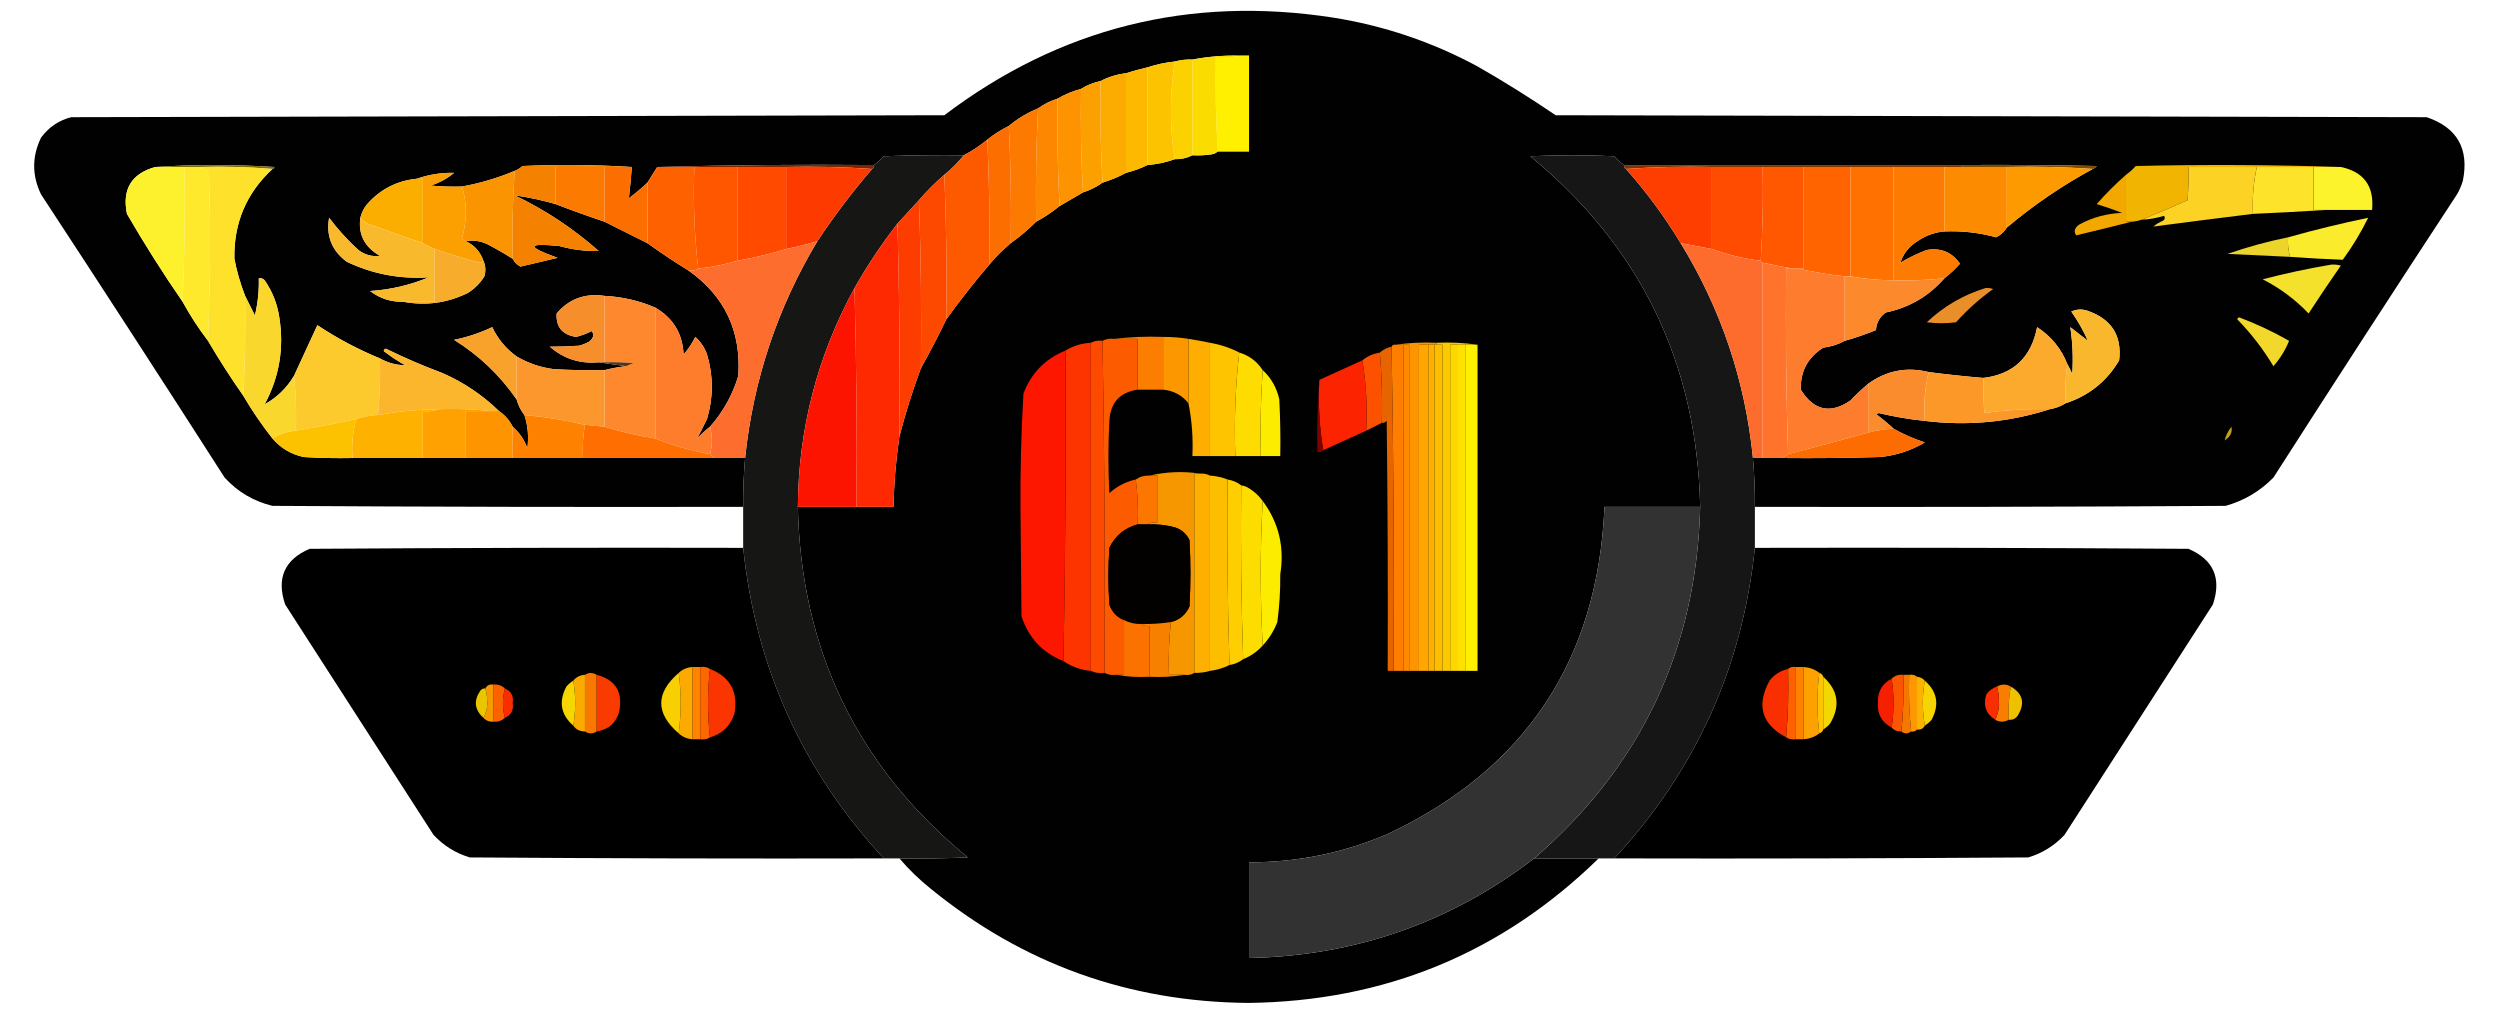 <?xml version="1.0" encoding="UTF-8"?>
<!DOCTYPE svg PUBLIC "-//W3C//DTD SVG 1.1//EN" "http://www.w3.org/Graphics/SVG/1.1/DTD/svg11.dtd">
<svg xmlns="http://www.w3.org/2000/svg" version="1.1" width="1280px" height="520px" style="shape-rendering:geometricPrecision; text-rendering:geometricPrecision; image-rendering:optimizeQuality; fill-rule:evenodd; clip-rule:evenodd" xmlns:xlink="http://www.w3.org/1999/xlink">
<g><path style="opacity:0.996" fill="#010000" d="M 898.5,259.5 C 898.573,251.146 898.24,242.812 897.5,234.5C 899.167,234.5 900.833,234.5 902.5,234.5C 905.833,234.5 909.167,234.5 912.5,234.5C 929.17,234.667 945.837,234.5 962.5,234C 970.753,233.202 978.42,230.702 985.5,226.5C 979.891,224.693 974.558,222.36 969.5,219.5C 966.69,216.864 963.69,214.364 960.5,212C 961,211.833 961.5,211.667 962,211.5C 969.755,213.365 977.588,214.698 985.5,215.5C 1007.38,218.198 1028.71,216.198 1049.5,209.5C 1052.44,209.02 1055.11,208.02 1057.5,206.5C 1069.49,202.601 1078.66,195.268 1085,184.5C 1086.52,171.744 1081.02,163.244 1068.5,159C 1065.77,158.182 1063.11,158.348 1060.5,159.5C 1063.92,164.357 1066.75,169.357 1069,174.5C 1066,172.167 1063,169.833 1060,167.5C 1061.18,175.422 1061.52,183.422 1061,191.5C 1060.24,189.685 1059.41,188.019 1058.5,186.5C 1055.4,178.56 1050.24,172.227 1043,167.5C 1040.04,182.969 1030.87,191.636 1015.5,193.5C 1006.15,192.719 996.812,191.719 987.5,190.5C 976.264,187.701 965.93,189.701 956.5,196.5C 953.369,199.129 950.369,201.962 947.5,205C 937.19,212.117 928.69,210.283 922,199.5C 921.743,190.183 925.576,183.016 933.5,178C 937.491,177.502 941.158,176.335 944.5,174.5C 949.91,172.974 955.244,171.141 960.5,169C 960.727,165.216 962.394,162.216 965.5,160C 977.543,157.485 987.543,151.652 995.5,142.5C 998.427,140.216 1001.09,137.716 1003.5,135C 999.365,129.103 993.698,126.77 986.5,128C 981.802,129.766 977.302,131.933 973,134.5C 974.558,129.584 977.725,125.751 982.5,123C 986.474,120.398 990.807,118.898 995.5,118.5C 1004.53,118.108 1013.37,119.108 1022,121.5C 1024.33,120.336 1026.16,118.67 1027.5,116.5C 1041.13,105.017 1055.79,95.016 1071.5,86.5C 1072.29,86.217 1072.96,85.717 1073.5,85C 1050.5,84.5 1027.5,84.333 1004.5,84.5C 946.833,84.5 889.167,84.5 831.5,84.5C 829.75,83.258 828.083,81.758 826.5,80C 812.167,79.333 797.833,79.333 783.5,80C 839.892,126.291 868.892,186.124 870.5,259.5C 854.167,259.5 837.833,259.5 821.5,259.5C 818.082,337.894 781.082,393.728 710.5,427C 687.85,436.714 664.183,441.548 639.5,441.5C 639.5,457.833 639.5,474.167 639.5,490.5C 693.91,489.366 742.576,472.366 785.5,439.5C 796.5,439.5 807.5,439.5 818.5,439.5C 768.832,488.021 708.998,512.688 639,513.5C 577.789,512.952 523.622,493.452 476.5,455C 470.663,450.33 465.33,445.163 460.5,439.5C 472.171,439.667 483.838,439.5 495.5,439C 439.099,392.692 410.099,332.858 408.5,259.5C 418.5,259.5 428.5,259.5 438.5,259.5C 444.833,259.5 451.167,259.5 457.5,259.5C 457.713,247.434 458.713,235.434 460.5,223.5C 463.534,211.728 467.2,200.061 471.5,188.5C 476.085,180.332 480.418,171.998 484.5,163.5C 491.421,153.904 498.755,144.571 506.5,135.5C 509.833,131.5 513.5,127.833 517.5,124.5C 522.152,121.179 526.485,117.513 530.5,113.5C 534.777,111.218 538.777,108.551 542.5,105.5C 546.535,103.152 550.535,100.818 554.5,98.5C 558.151,97.341 561.485,95.674 564.5,93.5C 568.739,92.204 572.739,90.537 576.5,88.5C 580.383,87.541 584.05,86.208 587.5,84.5C 592.412,84.102 597.079,83.102 601.5,81.5C 604.697,81.595 607.697,80.928 610.5,79.5C 613.85,79.665 617.183,79.498 620.5,79C 621.737,78.768 622.737,78.268 623.5,77.5C 628.833,77.5 634.167,77.5 639.5,77.5C 639.5,61.167 639.5,44.833 639.5,28.5C 637.833,28.5 636.167,28.5 634.5,28.5C 626.419,28.315 618.419,28.982 610.5,30.5C 607.43,30.368 604.43,30.701 601.5,31.5C 596.697,31.994 592.03,32.993 587.5,34.5C 583.686,35.368 580.019,36.368 576.5,37.5C 571.835,38.057 567.502,39.39 563.5,41.5C 559.863,42.264 556.53,43.597 553.5,45.5C 549.213,46.648 545.213,48.315 541.5,50.5C 537.849,51.659 534.515,53.326 531.5,55.5C 525.995,57.749 520.995,60.749 516.5,64.5C 512.561,66.446 508.894,68.779 505.5,71.5C 501.754,74.585 497.754,77.251 493.5,79.5C 479.829,79.333 466.163,79.5 452.5,80C 450.917,81.758 449.25,83.258 447.5,84.5C 410.33,84.168 373.33,84.501 336.5,85.5C 334.807,88.184 333.14,90.851 331.5,93.5C 328.499,96.332 325.333,98.998 322,101.5C 322.596,96.231 323.096,90.898 323.5,85.5C 305.005,84.338 286.338,84.171 267.5,85C 266.307,86.095 264.973,86.928 263.5,87.5C 254.713,91.183 245.713,93.85 236.5,95.5C 231.156,95.666 225.823,95.499 220.5,95C 224.947,93.61 228.947,91.444 232.5,88.5C 226.006,88.331 219.672,89.331 213.5,91.5C 203.296,92.519 194.796,96.852 188,104.5C 186.295,106.577 185.128,108.91 184.5,111.5C 183.314,119.96 186.648,126.46 194.5,131C 190.486,131.505 186.819,130.505 183.5,128C 178.003,123.001 173.003,117.501 168.5,111.5C 166.876,120.785 169.876,128.285 177.5,134C 190.744,140.32 204.744,142.986 219.5,142C 209.899,145.987 199.899,148.321 189.5,149C 194.466,152.828 200.133,154.662 206.5,154.5C 217.911,156.675 228.911,155.175 239.5,150C 243,147.833 245.833,145 248,141.5C 248.801,138.633 248.634,135.966 247.5,133.5C 245.918,128.916 242.918,125.583 238.5,123.5C 242.102,122.792 245.769,123.292 249.5,125C 253.997,127.356 258.33,129.856 262.5,132.5C 263.388,134.273 264.721,135.606 266.5,136.5C 272.821,134.954 279.155,133.454 285.5,132C 269.389,126.255 269.722,124.255 286.5,126C 293.15,127.838 299.816,128.671 306.5,128.5C 293.577,117.027 279.244,107.527 263.5,100C 270.547,101.01 277.547,102.51 284.5,104.5C 292.752,107.695 301.086,110.695 309.5,113.5C 316.795,117.147 324.128,120.814 331.5,124.5C 338.291,129.402 345.291,134.068 352.5,138.5C 371.053,151.622 379.553,169.622 378,192.5C 375.041,202.273 370.208,210.939 363.5,218.5C 361.203,220.294 359.037,222.294 357,224.5C 358.578,221.343 360.245,218.01 362,214.5C 365.266,203.472 365.266,192.472 362,181.5C 360.744,177.984 358.744,174.984 356,172.5C 354.392,175.772 352.392,178.772 350,181.5C 349.501,170.829 344.668,162.829 335.5,157.5C 327.21,153.928 318.543,151.928 309.5,151.5C 299.523,150.021 291.357,153.021 285,160.5C 284.585,167.432 287.918,171.432 295,172.5C 297.764,171.786 300.431,170.786 303,169.5C 304.345,171.443 303.845,173.276 301.5,175C 299.913,175.862 298.246,176.529 296.5,177C 291.328,177.365 286.328,177.531 281.5,177.5C 288.635,183.704 296.968,186.371 306.5,185.5C 311.167,186.167 315.833,186.833 320.5,187.5C 316.779,187.911 313.112,188.578 309.5,189.5C 300.827,189.666 292.16,189.5 283.5,189C 276.691,188.12 270.358,185.953 264.5,182.5C 259.098,178.592 254.931,173.592 252,167.5C 245.79,170.459 239.29,172.626 232.5,174C 245.314,181.983 255.981,192.149 264.5,204.5C 265.326,207.485 266.659,210.151 268.5,212.5C 270.289,218.019 270.789,223.685 270,229.5C 268.418,225.106 265.918,221.439 262.5,218.5C 260.883,215.216 258.55,212.549 255.5,210.5C 247.102,202.296 237.436,195.796 226.5,191C 216.628,187.32 206.961,183.153 197.5,178.5C 196.167,179.167 196.167,179.833 197.5,180.5C 200.663,182.916 203.996,185.082 207.5,187C 202.897,186.968 198.564,185.801 194.5,183.5C 183.258,178.879 172.591,173.213 162.5,166.5C 158.507,175.153 154.507,183.82 150.5,192.5C 146.662,198.816 141.662,203.65 135.5,207C 143.012,193.079 145.512,178.246 143,162.5C 141.967,155.566 139.467,149.232 135.5,143.5C 134.675,142.614 133.675,142.281 132.5,142.5C 132.674,148.925 132.007,155.259 130.5,161.5C 128.816,158.073 127.149,154.739 125.5,151.5C 123.091,145.345 121.258,139.011 120,132.5C 119.645,114.215 126.145,98.882 139.5,86.5C 140.043,86.44 140.376,86.107 140.5,85.5C 120.004,84.172 99.671,84.172 79.5,85.5C 67.28,88.928 62.447,96.928 65,109.5C 73.937,124.92 83.437,139.92 93.5,154.5C 97.349,161.544 101.682,168.211 106.5,174.5C 112.14,184.125 118.14,193.458 124.5,202.5C 129.018,210.217 134.018,217.551 139.5,224.5C 143.677,229.429 149.01,232.596 155.5,234C 163.827,234.5 172.16,234.666 180.5,234.5C 192.5,234.5 204.5,234.5 216.5,234.5C 223.833,234.5 231.167,234.5 238.5,234.5C 246.5,234.5 254.5,234.5 262.5,234.5C 274.5,234.5 286.5,234.5 298.5,234.5C 320.833,234.5 343.167,234.5 365.5,234.5C 370.833,234.5 376.167,234.5 381.5,234.5C 380.76,242.812 380.427,251.146 380.5,259.5C 300.166,259.667 219.833,259.5 139.5,259C 129.836,256.663 121.669,251.83 115,244.5C 83.916,195.996 52.582,147.663 21,99.5C 16.333,89.833 16.333,80.167 21,70.5C 24.938,65.12 30.104,61.62 36.5,60C 185.5,59.667 334.5,59.333 483.5,59C 542.551,14.32 608.884,-2.346 682.5,9C 708.601,13.145 733.267,21.478 756.5,34C 770.17,41.833 783.503,50.166 796.5,59C 945.167,59.333 1093.83,59.667 1242.5,60C 1258.09,65.331 1264.25,76.164 1261,92.5C 1260.28,94.949 1259.28,97.283 1258,99.5C 1226.42,147.663 1195.08,195.996 1164,244.5C 1157.14,251.515 1148.97,256.348 1139.5,259C 1059.17,259.5 978.834,259.667 898.5,259.5 Z"/></g>
<g><path style="opacity:1" fill="#fff000" d="M 634.5,28.5 C 636.167,28.5 637.833,28.5 639.5,28.5C 639.5,44.833 639.5,61.167 639.5,77.5C 634.167,77.5 628.833,77.5 623.5,77.5C 622.504,61.675 622.17,45.675 622.5,29.5C 626.702,29.817 630.702,29.483 634.5,28.5 Z"/></g>
<g><path style="opacity:1" fill="#fadc00" d="M 634.5,28.5 C 630.702,29.483 626.702,29.817 622.5,29.5C 622.17,45.675 622.504,61.675 623.5,77.5C 622.737,78.268 621.737,78.768 620.5,79C 617.183,79.498 613.85,79.665 610.5,79.5C 610.5,63.167 610.5,46.833 610.5,30.5C 618.419,28.982 626.419,28.315 634.5,28.5 Z"/></g>
<g><path style="opacity:1" fill="#fcd100" d="M 610.5,30.5 C 610.5,46.833 610.5,63.167 610.5,79.5C 607.697,80.928 604.697,81.595 601.5,81.5C 600.169,73.695 599.502,65.528 599.5,57C 599.53,48.269 600.196,39.769 601.5,31.5C 604.43,30.701 607.43,30.368 610.5,30.5 Z"/></g>
<g><path style="opacity:1" fill="#fcc400" d="M 601.5,31.5 C 600.196,39.769 599.53,48.269 599.5,57C 599.502,65.528 600.169,73.695 601.5,81.5C 597.079,83.102 592.412,84.102 587.5,84.5C 587.5,67.833 587.5,51.167 587.5,34.5C 592.03,32.993 596.697,31.994 601.5,31.5 Z"/></g>
<g><path style="opacity:1" fill="#fdb900" d="M 587.5,34.5 C 587.5,51.167 587.5,67.833 587.5,84.5C 584.05,86.208 580.383,87.541 576.5,88.5C 576.5,71.5 576.5,54.5 576.5,37.5C 580.019,36.368 583.686,35.368 587.5,34.5 Z"/></g>
<g><path style="opacity:1" fill="#fcac00" d="M 576.5,37.5 C 576.5,54.5 576.5,71.5 576.5,88.5C 572.739,90.537 568.739,92.204 564.5,93.5C 563.503,76.341 563.17,59.008 563.5,41.5C 567.502,39.39 571.835,38.057 576.5,37.5 Z"/></g>
<g><path style="opacity:1" fill="#fca000" d="M 563.5,41.5 C 563.17,59.008 563.503,76.341 564.5,93.5C 561.485,95.674 558.151,97.341 554.5,98.5C 553.503,81.008 553.17,63.341 553.5,45.5C 556.53,43.597 559.863,42.264 563.5,41.5 Z"/></g>
<g><path style="opacity:1" fill="#fd9300" d="M 553.5,45.5 C 553.17,63.341 553.503,81.008 554.5,98.5C 550.535,100.818 546.535,103.152 542.5,105.5C 541.503,87.341 541.17,69.008 541.5,50.5C 545.213,48.315 549.213,46.648 553.5,45.5 Z"/></g>
<g><path style="opacity:1" fill="#fd8700" d="M 541.5,50.5 C 541.17,69.008 541.503,87.341 542.5,105.5C 538.777,108.551 534.777,111.218 530.5,113.5C 530.18,94.091 530.513,74.757 531.5,55.5C 534.515,53.326 537.849,51.659 541.5,50.5 Z"/></g>
<g><path style="opacity:1" fill="#fd7a00" d="M 531.5,55.5 C 530.513,74.757 530.18,94.091 530.5,113.5C 526.485,117.513 522.152,121.179 517.5,124.5C 517.83,104.326 517.497,84.326 516.5,64.5C 520.995,60.749 525.995,57.749 531.5,55.5 Z"/></g>
<g><path style="opacity:1" fill="#fd6e00" d="M 516.5,64.5 C 517.497,84.326 517.83,104.326 517.5,124.5C 513.5,127.833 509.833,131.5 506.5,135.5C 506.831,113.993 506.497,92.66 505.5,71.5C 508.894,68.779 512.561,66.446 516.5,64.5 Z"/></g>
<g><path style="opacity:0.999" fill="#161615" d="M 493.5,79.5 C 490.473,83.194 487.14,86.527 483.5,89.5C 478.833,93.5 474.5,97.833 470.5,102.5C 466.843,106.459 463.176,110.459 459.5,114.5C 451.382,124.956 444.049,135.956 437.5,147.5C 418.461,182.321 408.794,219.654 408.5,259.5C 410.099,332.858 439.099,392.692 495.5,439C 483.838,439.5 472.171,439.667 460.5,439.5C 457.833,439.5 455.167,439.5 452.5,439.5C 410.884,394.593 386.884,341.593 380.5,280.5C 380.5,273.5 380.5,266.5 380.5,259.5C 380.427,251.146 380.76,242.812 381.5,234.5C 385.646,194.728 397.979,157.728 418.5,123.5C 427.034,110.623 436.367,98.29 446.5,86.5C 447.338,86.158 447.672,85.492 447.5,84.5C 449.25,83.258 450.917,81.758 452.5,80C 466.163,79.5 479.829,79.333 493.5,79.5 Z"/></g>
<g><path style="opacity:0.999" fill="#161616" d="M 831.5,84.5 C 831.328,85.492 831.662,86.158 832.5,86.5C 842.991,98.323 852.324,110.99 860.5,124.5C 881.213,158.305 893.546,194.972 897.5,234.5C 898.24,242.812 898.573,251.146 898.5,259.5C 898.5,266.5 898.5,273.5 898.5,280.5C 892.116,341.593 868.116,394.593 826.5,439.5C 823.833,439.5 821.167,439.5 818.5,439.5C 807.5,439.5 796.5,439.5 785.5,439.5C 840.287,392.206 868.62,332.206 870.5,259.5C 868.892,186.124 839.892,126.291 783.5,80C 797.833,79.333 812.167,79.333 826.5,80C 828.083,81.758 829.75,83.258 831.5,84.5 Z"/></g>
<g><path style="opacity:1" fill="#7e6e06" d="M 79.5,85.5 C 99.671,84.172 120.004,84.172 140.5,85.5C 140.376,86.107 140.043,86.44 139.5,86.5C 127.345,85.505 115.011,85.171 102.5,85.5C 99.833,85.5 97.167,85.5 94.5,85.5C 89.5,85.5 84.5,85.5 79.5,85.5 Z"/></g>
<g><path style="opacity:1" fill="#802500" d="M 336.5,85.5 C 373.33,84.501 410.33,84.168 447.5,84.5C 447.672,85.492 447.338,86.158 446.5,86.5C 432.01,85.504 417.343,85.171 402.5,85.5C 394.167,85.5 385.833,85.5 377.5,85.5C 370.167,85.5 362.833,85.5 355.5,85.5C 349.167,85.5 342.833,85.5 336.5,85.5 Z"/></g>
<g><path style="opacity:1" fill="#fd5a00" d="M 505.5,71.5 C 506.497,92.66 506.831,113.993 506.5,135.5C 498.755,144.571 491.421,153.904 484.5,163.5C 484.831,138.661 484.498,113.994 483.5,89.5C 487.14,86.527 490.473,83.194 493.5,79.5C 497.754,77.251 501.754,74.585 505.5,71.5 Z"/></g>
<g><path style="opacity:1" fill="#803400" d="M 831.5,84.5 C 889.167,84.5 946.833,84.5 1004.5,84.5C 1004.5,84.833 1004.5,85.167 1004.5,85.5C 1001.5,85.5 998.5,85.5 995.5,85.5C 986.833,85.5 978.167,85.5 969.5,85.5C 962.167,85.5 954.833,85.5 947.5,85.5C 939.5,85.5 931.5,85.5 923.5,85.5C 916.5,85.5 909.5,85.5 902.5,85.5C 893.833,85.5 885.167,85.5 876.5,85.5C 861.657,85.171 846.99,85.504 832.5,86.5C 831.662,86.158 831.328,85.492 831.5,84.5 Z"/></g>
<g><path style="opacity:1" fill="#804e00" d="M 1004.5,85.5 C 1004.5,85.167 1004.5,84.833 1004.5,84.5C 1027.5,84.333 1050.5,84.5 1073.5,85C 1072.96,85.717 1072.29,86.217 1071.5,86.5C 1057.01,85.504 1042.34,85.171 1027.5,85.5C 1019.83,85.5 1012.17,85.5 1004.5,85.5 Z"/></g>
<g><path style="opacity:1" fill="#fdf02d" d="M 79.5,85.5 C 84.5,85.5 89.5,85.5 94.5,85.5C 94.831,108.673 94.498,131.673 93.5,154.5C 83.437,139.92 73.937,124.92 65,109.5C 62.447,96.928 67.28,88.928 79.5,85.5 Z"/></g>
<g><path style="opacity:1" fill="#fee92d" d="M 94.5,85.5 C 97.167,85.5 99.833,85.5 102.5,85.5C 103.878,86.234 105.378,86.901 107,87.5C 107.83,116.67 107.664,145.67 106.5,174.5C 101.682,168.211 97.349,161.544 93.5,154.5C 94.498,131.673 94.831,108.673 94.5,85.5 Z"/></g>
<g><path style="opacity:1" fill="#fc7a00" d="M 309.5,85.5 C 309.5,94.833 309.5,104.167 309.5,113.5C 301.086,110.695 292.752,107.695 284.5,104.5C 284.5,98.167 284.5,91.833 284.5,85.5C 292.833,85.5 301.167,85.5 309.5,85.5 Z"/></g>
<g><path style="opacity:1" fill="#fe6200" d="M 336.5,85.5 C 342.833,85.5 349.167,85.5 355.5,85.5C 354.847,103.199 355.514,120.532 357.5,137.5C 356.081,138.451 354.415,138.784 352.5,138.5C 345.291,134.068 338.291,129.402 331.5,124.5C 331.5,114.167 331.5,103.833 331.5,93.5C 333.14,90.851 334.807,88.184 336.5,85.5 Z"/></g>
<g><path style="opacity:1" fill="#ff5600" d="M 355.5,85.5 C 362.833,85.5 370.167,85.5 377.5,85.5C 377.5,101.5 377.5,117.5 377.5,133.5C 371.079,135.451 364.412,136.784 357.5,137.5C 355.514,120.532 354.847,103.199 355.5,85.5 Z"/></g>
<g><path style="opacity:1" fill="#ff4a00" d="M 377.5,85.5 C 385.833,85.5 394.167,85.5 402.5,85.5C 402.5,99.5 402.5,113.5 402.5,127.5C 394.309,130.006 385.976,132.006 377.5,133.5C 377.5,117.5 377.5,101.5 377.5,85.5 Z"/></g>
<g><path style="opacity:1" fill="#fd3b00" d="M 402.5,85.5 C 417.343,85.171 432.01,85.504 446.5,86.5C 436.367,98.29 427.034,110.623 418.5,123.5C 413.215,125.04 407.882,126.373 402.5,127.5C 402.5,113.5 402.5,99.5 402.5,85.5 Z"/></g>
<g><path style="opacity:1" fill="#fe3e00" d="M 876.5,85.5 C 876.5,99.5 876.5,113.5 876.5,127.5C 871.158,126.496 865.825,125.496 860.5,124.5C 852.324,110.99 842.991,98.323 832.5,86.5C 846.99,85.504 861.657,85.171 876.5,85.5 Z"/></g>
<g><path style="opacity:1" fill="#ff4c00" d="M 876.5,85.5 C 885.167,85.5 893.833,85.5 902.5,85.5C 902.83,101.675 902.496,117.675 901.5,133.5C 892.817,132.45 884.484,130.45 876.5,127.5C 876.5,113.5 876.5,99.5 876.5,85.5 Z"/></g>
<g><path style="opacity:1" fill="#ff5800" d="M 902.5,85.5 C 909.5,85.5 916.5,85.5 923.5,85.5C 923.5,102.833 923.5,120.167 923.5,137.5C 922.5,137.5 921.5,137.5 920.5,137.5C 919.5,137.5 918.5,137.5 917.5,137.5C 912.61,136.588 907.61,135.588 902.5,134.5C 901.833,134.5 901.5,134.167 901.5,133.5C 902.496,117.675 902.83,101.675 902.5,85.5 Z"/></g>
<g><path style="opacity:1" fill="#ff6400" d="M 923.5,85.5 C 931.5,85.5 939.5,85.5 947.5,85.5C 947.5,104.167 947.5,122.833 947.5,141.5C 946.5,141.5 945.5,141.5 944.5,141.5C 936.302,140.578 928.302,139.245 920.5,137.5C 921.5,137.5 922.5,137.5 923.5,137.5C 923.5,120.167 923.5,102.833 923.5,85.5 Z"/></g>
<g><path style="opacity:1" fill="#ff7100" d="M 947.5,85.5 C 954.833,85.5 962.167,85.5 969.5,85.5C 969.5,104.833 969.5,124.167 969.5,143.5C 962.097,143.491 954.763,142.824 947.5,141.5C 947.5,122.833 947.5,104.167 947.5,85.5 Z"/></g>
<g><path style="opacity:1" fill="#fc7b00" d="M 969.5,85.5 C 978.167,85.5 986.833,85.5 995.5,85.5C 995.5,96.5 995.5,107.5 995.5,118.5C 990.807,118.898 986.474,120.398 982.5,123C 977.725,125.751 974.558,129.584 973,134.5C 977.302,131.933 981.802,129.766 986.5,128C 993.698,126.77 999.365,129.103 1003.5,135C 1001.09,137.716 998.427,140.216 995.5,142.5C 986.874,143.411 978.208,143.745 969.5,143.5C 969.5,124.167 969.5,104.833 969.5,85.5 Z"/></g>
<g><path style="opacity:1" fill="#fd8b00" d="M 995.5,85.5 C 998.5,85.5 1001.5,85.5 1004.5,85.5C 1012.17,85.5 1019.83,85.5 1027.5,85.5C 1027.5,95.833 1027.5,106.167 1027.5,116.5C 1026.16,118.67 1024.33,120.336 1022,121.5C 1013.37,119.108 1004.53,118.108 995.5,118.5C 995.5,107.5 995.5,96.5 995.5,85.5 Z"/></g>
<g><path style="opacity:1" fill="#fc9a00" d="M 1027.5,85.5 C 1042.34,85.171 1057.01,85.504 1071.5,86.5C 1055.79,95.016 1041.13,105.017 1027.5,116.5C 1027.5,106.167 1027.5,95.833 1027.5,85.5 Z"/></g>
<g><path style="opacity:1" fill="#f0b401" d="M 1198.5,85.5 C 1193.83,85.5 1189.17,85.5 1184.5,85.5C 1174.83,85.5 1165.17,85.5 1155.5,85.5C 1143.83,85.5 1132.17,85.5 1120.5,85.5C 1120.67,91.176 1120.5,96.843 1120,102.5C 1112.18,105.997 1104.35,109.33 1096.5,112.5C 1094.88,113.038 1093.22,113.371 1091.5,113.5C 1090.5,113.5 1089.5,113.5 1088.5,113.5C 1088.5,105.5 1088.5,97.5 1088.5,89.5C 1090.27,88.236 1091.94,86.736 1093.5,85C 1128.67,84.169 1163.67,84.336 1198.5,85.5 Z"/></g>
<g><path style="opacity:1" fill="#fdf32d" d="M 1184.5,85.5 C 1189.17,85.5 1193.83,85.5 1198.5,85.5C 1210.34,88.017 1215.67,95.35 1214.5,107.5C 1206.5,107.5 1198.5,107.5 1190.5,107.5C 1188.5,107.5 1186.5,107.5 1184.5,107.5C 1184.5,100.167 1184.5,92.833 1184.5,85.5 Z"/></g>
<g><path style="opacity:1" fill="#fde12b" d="M 102.5,85.5 C 115.011,85.171 127.345,85.505 139.5,86.5C 126.145,98.882 119.645,114.215 120,132.5C 121.258,139.011 123.091,145.345 125.5,151.5C 125.83,168.675 125.497,185.675 124.5,202.5C 118.14,193.458 112.14,184.125 106.5,174.5C 107.664,145.67 107.83,116.67 107,87.5C 105.378,86.901 103.878,86.234 102.5,85.5 Z"/></g>
<g><path style="opacity:1" fill="#fde42b" d="M 1155.5,85.5 C 1165.17,85.5 1174.83,85.5 1184.5,85.5C 1184.5,92.833 1184.5,100.167 1184.5,107.5C 1186.5,107.5 1188.5,107.5 1190.5,107.5C 1178.32,108.294 1165.99,108.961 1153.5,109.5C 1153.12,101.303 1153.78,93.303 1155.5,85.5 Z"/></g>
<g><path style="opacity:1" fill="#f2a800" d="M 1088.5,89.5 C 1088.5,97.5 1088.5,105.5 1088.5,113.5C 1089.5,113.5 1090.5,113.5 1091.5,113.5C 1082.15,115.879 1072.65,118.212 1063,120.5C 1061.66,118.557 1062.16,116.724 1064.5,115C 1071.3,111.304 1078.63,109.304 1086.5,109C 1082.26,107.353 1077.93,105.853 1073.5,104.5C 1078.19,99.146 1083.19,94.146 1088.5,89.5 Z"/></g>
<g><path style="opacity:1" fill="#fa9400" d="M 263.5,87.5 C 262.517,102.422 262.184,117.422 262.5,132.5C 258.33,129.856 253.997,127.356 249.5,125C 245.769,123.292 242.102,122.792 238.5,123.5C 237.711,123.217 237.044,122.717 236.5,122C 237.799,117.754 238.466,113.254 238.5,108.5C 238.492,103.778 237.825,99.445 236.5,95.5C 245.713,93.85 254.713,91.183 263.5,87.5 Z"/></g>
<g><path style="opacity:1" fill="#fcae00" d="M 213.5,91.5 C 214.5,91.5 215.5,91.5 216.5,91.5C 216.5,102.5 216.5,113.5 216.5,124.5C 207.497,121.443 198.497,118.276 189.5,115C 187.416,114.303 185.749,113.136 184.5,111.5C 185.128,108.91 186.295,106.577 188,104.5C 194.796,96.852 203.296,92.519 213.5,91.5 Z"/></g>
<g><path style="opacity:1" fill="#fc6e00" d="M 309.5,85.5 C 314.167,85.5 318.833,85.5 323.5,85.5C 323.096,90.898 322.596,96.231 322,101.5C 325.333,98.998 328.499,96.332 331.5,93.5C 331.5,103.833 331.5,114.167 331.5,124.5C 324.128,120.814 316.795,117.147 309.5,113.5C 309.5,104.167 309.5,94.833 309.5,85.5 Z"/></g>
<g><path style="opacity:1" fill="#fc9f00" d="M 236.5,95.5 C 237.825,99.445 238.492,103.778 238.5,108.5C 238.466,113.254 237.799,117.754 236.5,122C 237.044,122.717 237.711,123.217 238.5,123.5C 242.918,125.583 245.918,128.916 247.5,133.5C 247.083,134.124 246.416,134.457 245.5,134.5C 237.745,132.358 230.078,130.025 222.5,127.5C 220.5,126.5 218.5,125.5 216.5,124.5C 216.5,113.5 216.5,102.5 216.5,91.5C 215.5,91.5 214.5,91.5 213.5,91.5C 219.672,89.331 226.006,88.331 232.5,88.5C 228.947,91.444 224.947,93.61 220.5,95C 225.823,95.499 231.156,95.666 236.5,95.5 Z"/></g>
<g><path style="opacity:1" fill="#fd4900" d="M 483.5,89.5 C 484.498,113.994 484.831,138.661 484.5,163.5C 480.418,171.998 476.085,180.332 471.5,188.5C 471.831,159.662 471.498,130.995 470.5,102.5C 474.5,97.833 478.833,93.5 483.5,89.5 Z"/></g>
<g><path style="opacity:1" fill="#fcd325" d="M 1155.5,85.5 C 1153.78,93.303 1153.12,101.303 1153.5,109.5C 1136.58,111.576 1119.58,113.743 1102.5,116C 1104,114.748 1105.67,113.748 1107.5,113C 1108.45,112.282 1108.62,111.449 1108,110.5C 1104.28,111.648 1100.45,112.314 1096.5,112.5C 1104.35,109.33 1112.18,105.997 1120,102.5C 1120.5,96.843 1120.67,91.176 1120.5,85.5C 1132.17,85.5 1143.83,85.5 1155.5,85.5 Z"/></g>
<g><path style="opacity:1" fill="#f48200" d="M 323.5,85.5 C 318.833,85.5 314.167,85.5 309.5,85.5C 301.167,85.5 292.833,85.5 284.5,85.5C 284.5,91.833 284.5,98.167 284.5,104.5C 277.547,102.51 270.547,101.01 263.5,100C 279.244,107.527 293.577,117.027 306.5,128.5C 299.816,128.671 293.15,127.838 286.5,126C 269.722,124.255 269.389,126.255 285.5,132C 279.155,133.454 272.821,134.954 266.5,136.5C 264.721,135.606 263.388,134.273 262.5,132.5C 262.184,117.422 262.517,102.422 263.5,87.5C 264.973,86.928 266.307,86.095 267.5,85C 286.338,84.171 305.005,84.338 323.5,85.5 Z"/></g>
<g><path style="opacity:1" fill="#fd3c00" d="M 470.5,102.5 C 471.498,130.995 471.831,159.662 471.5,188.5C 467.2,200.061 463.534,211.728 460.5,223.5C 460.832,186.996 460.498,150.663 459.5,114.5C 463.176,110.459 466.843,106.459 470.5,102.5 Z"/></g>
<g><path style="opacity:1" fill="#faeb2d" d="M 1172.5,131.5 C 1171.59,128.272 1171.25,124.939 1171.5,121.5C 1184.95,117.72 1198.62,114.387 1212.5,111.5C 1208.84,118.982 1204.5,126.149 1199.5,133C 1190.52,132.669 1181.52,132.169 1172.5,131.5 Z"/></g>
<g><path style="opacity:1" fill="#edd42a" d="M 1171.5,121.5 C 1171.25,124.939 1171.59,128.272 1172.5,131.5C 1161.84,131.016 1151.17,130.516 1140.5,130C 1150.64,126.453 1160.97,123.62 1171.5,121.5 Z"/></g>
<g><path style="opacity:1" fill="#f9b92d" d="M 184.5,111.5 C 185.749,113.136 187.416,114.303 189.5,115C 198.497,118.276 207.497,121.443 216.5,124.5C 218.5,125.5 220.5,126.5 222.5,127.5C 222.5,136.5 222.5,145.5 222.5,154.5C 217.167,154.5 211.833,154.5 206.5,154.5C 200.133,154.662 194.466,152.828 189.5,149C 199.899,148.321 209.899,145.987 219.5,142C 204.744,142.986 190.744,140.32 177.5,134C 169.876,128.285 166.876,120.785 168.5,111.5C 173.003,117.501 178.003,123.001 183.5,128C 186.819,130.505 190.486,131.505 194.5,131C 186.648,126.46 183.314,119.96 184.5,111.5 Z"/></g>
<g><path style="opacity:1" fill="#f8ac2c" d="M 222.5,127.5 C 230.078,130.025 237.745,132.358 245.5,134.5C 246.416,134.457 247.083,134.124 247.5,133.5C 248.634,135.966 248.801,138.633 248,141.5C 245.833,145 243,147.833 239.5,150C 228.911,155.175 217.911,156.675 206.5,154.5C 211.833,154.5 217.167,154.5 222.5,154.5C 222.5,145.5 222.5,136.5 222.5,127.5 Z"/></g>
<g><path style="opacity:1" fill="#fd6d2d" d="M 418.5,123.5 C 397.979,157.728 385.646,194.728 381.5,234.5C 376.167,234.5 370.833,234.5 365.5,234.5C 364.833,233.833 364.167,233.167 363.5,232.5C 364.833,227.833 364.833,223.167 363.5,218.5C 370.208,210.939 375.041,202.273 378,192.5C 379.553,169.622 371.053,151.622 352.5,138.5C 354.415,138.784 356.081,138.451 357.5,137.5C 364.412,136.784 371.079,135.451 377.5,133.5C 385.976,132.006 394.309,130.006 402.5,127.5C 407.882,126.373 413.215,125.04 418.5,123.5 Z"/></g>
<g><path style="opacity:1" fill="#fd6b2d" d="M 860.5,124.5 C 865.825,125.496 871.158,126.496 876.5,127.5C 884.484,130.45 892.817,132.45 901.5,133.5C 901.5,134.167 901.833,134.5 902.5,134.5C 902.5,167.833 902.5,201.167 902.5,234.5C 900.833,234.5 899.167,234.5 897.5,234.5C 893.546,194.972 881.213,158.305 860.5,124.5 Z"/></g>
<g><path style="opacity:1" fill="#ff732d" d="M 902.5,134.5 C 907.61,135.588 912.61,136.588 917.5,137.5C 916.5,137.5 915.5,137.5 914.5,137.5C 914.168,169.338 914.502,201.004 915.5,232.5C 914.5,233.167 913.5,233.833 912.5,234.5C 909.167,234.5 905.833,234.5 902.5,234.5C 902.5,201.167 902.5,167.833 902.5,134.5 Z"/></g>
<g><path style="opacity:1" fill="#fe7c2d" d="M 917.5,137.5 C 918.5,137.5 919.5,137.5 920.5,137.5C 928.302,139.245 936.302,140.578 944.5,141.5C 944.5,152.5 944.5,163.5 944.5,174.5C 941.158,176.335 937.491,177.502 933.5,178C 925.576,183.016 921.743,190.183 922,199.5C 928.69,210.283 937.19,212.117 947.5,205C 950.369,201.962 953.369,199.129 956.5,196.5C 956.5,204.833 956.5,213.167 956.5,221.5C 942.897,225.318 929.231,228.984 915.5,232.5C 914.502,201.004 914.168,169.338 914.5,137.5C 915.5,137.5 916.5,137.5 917.5,137.5 Z"/></g>
<g><path style="opacity:1" fill="#fe2900" d="M 459.5,114.5 C 460.498,150.663 460.832,186.996 460.5,223.5C 458.713,235.434 457.713,247.434 457.5,259.5C 451.167,259.5 444.833,259.5 438.5,259.5C 438.832,221.996 438.498,184.663 437.5,147.5C 444.049,135.956 451.382,124.956 459.5,114.5 Z"/></g>
<g><path style="opacity:1" fill="#f4e12c" d="M 1193.5,135.5 C 1195.2,135.34 1196.87,135.506 1198.5,136C 1192.88,144.08 1187.38,152.247 1182,160.5C 1175.15,153.327 1167.31,147.493 1158.5,143C 1170.12,139.978 1181.78,137.478 1193.5,135.5 Z"/></g>
<g><path style="opacity:1" fill="#fad72d" d="M 150.5,192.5 C 151.494,201.652 151.827,210.985 151.5,220.5C 147.098,220.926 143.098,222.26 139.5,224.5C 134.018,217.551 129.018,210.217 124.5,202.5C 125.497,185.675 125.83,168.675 125.5,151.5C 127.149,154.739 128.816,158.073 130.5,161.5C 132.007,155.259 132.674,148.925 132.5,142.5C 133.675,142.281 134.675,142.614 135.5,143.5C 139.467,149.232 141.967,155.566 143,162.5C 145.512,178.246 143.012,193.079 135.5,207C 141.662,203.65 146.662,198.816 150.5,192.5 Z"/></g>
<g><path style="opacity:1" fill="#fc8a2d" d="M 944.5,141.5 C 945.5,141.5 946.5,141.5 947.5,141.5C 954.763,142.824 962.097,143.491 969.5,143.5C 978.208,143.745 986.874,143.411 995.5,142.5C 987.543,151.652 977.543,157.485 965.5,160C 962.394,162.216 960.727,165.216 960.5,169C 955.244,171.141 949.91,172.974 944.5,174.5C 944.5,163.5 944.5,152.5 944.5,141.5 Z"/></g>
<g><path style="opacity:1" fill="#e88f2a" d="M 1016.5,147.5 C 1017.87,147.343 1019.21,147.51 1020.5,148C 1013.57,152.925 1007.24,158.592 1001.5,165C 996.5,165.667 991.5,165.667 986.5,165C 995.216,156.814 1005.22,150.98 1016.5,147.5 Z"/></g>
<g><path style="opacity:1" fill="#f78e2c" d="M 309.5,151.5 C 309.5,162.833 309.5,174.167 309.5,185.5C 308.5,185.5 307.5,185.5 306.5,185.5C 296.968,186.371 288.635,183.704 281.5,177.5C 286.328,177.531 291.328,177.365 296.5,177C 298.246,176.529 299.913,175.862 301.5,175C 303.845,173.276 304.345,171.443 303,169.5C 300.431,170.786 297.764,171.786 295,172.5C 287.918,171.432 284.585,167.432 285,160.5C 291.357,153.021 299.523,150.021 309.5,151.5 Z"/></g>
<g><path style="opacity:1" fill="#fe882d" d="M 309.5,151.5 C 318.543,151.928 327.21,153.928 335.5,157.5C 335.5,179.833 335.5,202.167 335.5,224.5C 326.674,223.112 318.007,221.112 309.5,218.5C 309.5,208.833 309.5,199.167 309.5,189.5C 313.112,188.578 316.779,187.911 320.5,187.5C 321.766,186.91 323.099,186.41 324.5,186C 319.511,185.501 314.511,185.334 309.5,185.5C 309.5,174.167 309.5,162.833 309.5,151.5 Z"/></g>
<g><path style="opacity:1" fill="#fd7d2d" d="M 335.5,157.5 C 344.668,162.829 349.501,170.829 350,181.5C 352.392,178.772 354.392,175.772 356,172.5C 358.744,174.984 360.744,177.984 362,181.5C 365.266,192.472 365.266,203.472 362,214.5C 360.245,218.01 358.578,221.343 357,224.5C 359.037,222.294 361.203,220.294 363.5,218.5C 364.833,223.167 364.833,227.833 363.5,232.5C 353.794,230.744 344.461,228.077 335.5,224.5C 335.5,202.167 335.5,179.833 335.5,157.5 Z"/></g>
<g><path style="opacity:1" fill="#f8b72c" d="M 1057.5,206.5 C 1057.18,199.646 1057.51,192.979 1058.5,186.5C 1059.41,188.019 1060.24,189.685 1061,191.5C 1061.52,183.422 1061.18,175.422 1060,167.5C 1063,169.833 1066,172.167 1069,174.5C 1066.75,169.357 1063.92,164.357 1060.5,159.5C 1063.11,158.348 1065.77,158.182 1068.5,159C 1081.02,163.244 1086.52,171.744 1085,184.5C 1078.66,195.268 1069.49,202.601 1057.5,206.5 Z"/></g>
<g><path style="opacity:1" fill="#fd1400" d="M 437.5,147.5 C 438.498,184.663 438.832,221.996 438.5,259.5C 428.5,259.5 418.5,259.5 408.5,259.5C 408.794,219.654 418.461,182.321 437.5,147.5 Z"/></g>
<g><path style="opacity:1" fill="#f2d82b" d="M 1145.5,163.5 C 1145.56,162.957 1145.89,162.624 1146.5,162.5C 1155.35,165.842 1163.85,169.842 1172,174.5C 1170.16,179.148 1167.49,183.482 1164,187.5C 1158.74,178.744 1152.57,170.744 1145.5,163.5 Z"/></g>
<g><path style="opacity:1" fill="#f8a22c" d="M 264.5,182.5 C 264.5,189.833 264.5,197.167 264.5,204.5C 255.981,192.149 245.314,181.983 232.5,174C 239.29,172.626 245.79,170.459 252,167.5C 254.931,173.592 259.098,178.592 264.5,182.5 Z"/></g>
<g><path style="opacity:1" fill="#fdca2d" d="M 194.5,183.5 C 194.806,193.25 194.473,202.916 193.5,212.5C 189.709,212.659 186.042,213.325 182.5,214.5C 172.211,216.758 161.878,218.758 151.5,220.5C 151.827,210.985 151.494,201.652 150.5,192.5C 154.507,183.82 158.507,175.153 162.5,166.5C 172.591,173.213 183.258,178.879 194.5,183.5 Z"/></g>
<g><path style="opacity:1" fill="#fc7e00" d="M 570.5,173.5 C 578.65,172.507 586.983,172.174 595.5,172.5C 595.5,181.5 595.5,190.5 595.5,199.5C 591.167,199.5 586.833,199.5 582.5,199.5C 582.5,190.833 582.5,182.167 582.5,173.5C 578.5,173.5 574.5,173.5 570.5,173.5 Z"/></g>
<g><path style="opacity:1" fill="#fc5b00" d="M 564.5,174.5 C 566.265,173.539 568.265,173.205 570.5,173.5C 574.5,173.5 578.5,173.5 582.5,173.5C 582.5,182.167 582.5,190.833 582.5,199.5C 573.351,200.82 568.518,206.153 568,215.5C 567.333,227.833 567.333,240.167 568,252.5C 571.889,248.972 576.389,246.639 581.5,245.5C 582.492,252.982 582.825,260.648 582.5,268.5C 575.824,270.257 570.99,274.257 568,280.5C 567.333,290.167 567.333,299.833 568,309.5C 569.324,313.323 571.824,315.989 575.5,317.5C 575.5,326.833 575.5,336.167 575.5,345.5C 574.167,345.5 572.833,345.5 571.5,345.5C 569.265,345.795 567.265,345.461 565.5,344.5C 565.832,287.664 565.499,230.998 564.5,174.5 Z"/></g>
<g><path style="opacity:1" fill="#fc9700" d="M 595.5,172.5 C 599.869,172.467 604.202,172.8 608.5,173.5C 608.5,184.5 608.5,195.5 608.5,206.5C 605.237,202.365 600.903,200.032 595.5,199.5C 595.5,190.5 595.5,181.5 595.5,172.5 Z"/></g>
<g><path style="opacity:1" fill="#fe4900" d="M 564.5,174.5 C 565.499,230.998 565.832,287.664 565.5,344.5C 562.941,344.802 560.607,344.468 558.5,343.5C 558.5,287.5 558.5,231.5 558.5,175.5C 560.265,174.539 562.265,174.205 564.5,174.5 Z"/></g>
<g><path style="opacity:1" fill="#feae00" d="M 608.5,173.5 C 612.193,174.06 615.86,174.727 619.5,175.5C 619.5,194.833 619.5,214.167 619.5,233.5C 616.5,233.5 613.5,233.5 610.5,233.5C 610.928,224.361 610.261,215.361 608.5,206.5C 608.5,195.5 608.5,184.5 608.5,173.5 Z"/></g>
<g><path style="opacity:1" fill="#fe7e00" d="M 712.5,177.5 C 712.842,176.662 713.508,176.328 714.5,176.5C 715.833,176.5 717.167,176.5 718.5,176.5C 718.5,232.167 718.5,287.833 718.5,343.5C 716.833,343.5 715.167,343.5 713.5,343.5C 713.832,287.997 713.499,232.664 712.5,177.5 Z"/></g>
<g><path style="opacity:1" fill="#ff8800" d="M 718.5,176.5 C 719.5,176.5 720.5,176.5 721.5,176.5C 721.5,232.167 721.5,287.833 721.5,343.5C 720.5,343.5 719.5,343.5 718.5,343.5C 718.5,287.833 718.5,232.167 718.5,176.5 Z"/></g>
<g><path style="opacity:1" fill="#fd9500" d="M 714.5,176.5 C 721.313,175.509 728.313,175.175 735.5,175.5C 735.5,175.833 735.5,176.167 735.5,176.5C 735.167,176.5 734.833,176.5 734.5,176.5C 733.5,176.5 732.5,176.5 731.5,176.5C 729.833,176.5 728.167,176.5 726.5,176.5C 726.5,232.167 726.5,287.833 726.5,343.5C 724.833,343.5 723.167,343.5 721.5,343.5C 721.5,287.833 721.5,232.167 721.5,176.5C 720.5,176.5 719.5,176.5 718.5,176.5C 717.167,176.5 715.833,176.5 714.5,176.5 Z"/></g>
<g><path style="opacity:1" fill="#ffa600" d="M 731.5,176.5 C 731.5,232.167 731.5,287.833 731.5,343.5C 729.833,343.5 728.167,343.5 726.5,343.5C 726.5,287.833 726.5,232.167 726.5,176.5C 728.167,176.5 729.833,176.5 731.5,176.5 Z"/></g>
<g><path style="opacity:1" fill="#ffb100" d="M 731.5,176.5 C 732.5,176.5 733.5,176.5 734.5,176.5C 734.5,232.167 734.5,287.833 734.5,343.5C 733.5,343.5 732.5,343.5 731.5,343.5C 731.5,287.833 731.5,232.167 731.5,176.5 Z"/></g>
<g><path style="opacity:1" fill="#ffbd00" d="M 734.5,176.5 C 734.833,176.5 735.167,176.5 735.5,176.5C 736.5,176.5 737.5,176.5 738.5,176.5C 738.5,232.167 738.5,287.833 738.5,343.5C 737.167,343.5 735.833,343.5 734.5,343.5C 734.5,287.833 734.5,232.167 734.5,176.5 Z"/></g>
<g><path style="opacity:1" fill="#fcc800" d="M 735.5,176.5 C 735.5,176.167 735.5,175.833 735.5,175.5C 742.687,175.175 749.687,175.509 756.5,176.5C 754.5,176.5 752.5,176.5 750.5,176.5C 749.167,176.5 747.833,176.5 746.5,176.5C 745.167,176.5 743.833,176.5 742.5,176.5C 742.5,232.167 742.5,287.833 742.5,343.5C 741.167,343.5 739.833,343.5 738.5,343.5C 738.5,287.833 738.5,232.167 738.5,176.5C 737.5,176.5 736.5,176.5 735.5,176.5 Z"/></g>
<g><path style="opacity:1" fill="#ffd600" d="M 746.5,176.5 C 746.5,232.167 746.5,287.833 746.5,343.5C 745.167,343.5 743.833,343.5 742.5,343.5C 742.5,287.833 742.5,232.167 742.5,176.5C 743.833,176.5 745.167,176.5 746.5,176.5 Z"/></g>
<g><path style="opacity:1" fill="#ffe100" d="M 746.5,176.5 C 747.833,176.5 749.167,176.5 750.5,176.5C 750.5,232.167 750.5,287.833 750.5,343.5C 749.167,343.5 747.833,343.5 746.5,343.5C 746.5,287.833 746.5,232.167 746.5,176.5 Z"/></g>
<g><path style="opacity:1" fill="#fff000" d="M 750.5,176.5 C 752.5,176.5 754.5,176.5 756.5,176.5C 756.5,232.167 756.5,287.833 756.5,343.5C 754.5,343.5 752.5,343.5 750.5,343.5C 750.5,287.833 750.5,232.167 750.5,176.5 Z"/></g>
<g><path style="opacity:1" fill="#e76500" d="M 712.5,177.5 C 713.499,232.664 713.832,287.997 713.5,343.5C 712.5,343.5 711.5,343.5 710.5,343.5C 710.667,300.832 710.5,258.165 710,215.5C 709.329,216.252 708.496,216.586 707.5,216.5C 707.828,204.322 707.495,192.322 706.5,180.5C 708.181,178.992 710.181,177.992 712.5,177.5 Z"/></g>
<g><path style="opacity:1" fill="#fe3400" d="M 558.5,175.5 C 558.5,231.5 558.5,287.5 558.5,343.5C 553.324,342.999 548.658,341.332 544.5,338.5C 545.499,285.669 545.832,232.669 545.5,179.5C 549.403,177.102 553.736,175.769 558.5,175.5 Z"/></g>
<g><path style="opacity:1" fill="#fec400" d="M 619.5,175.5 C 624.835,176.411 629.835,178.078 634.5,180.5C 632.514,197.802 631.847,215.468 632.5,233.5C 628.167,233.5 623.833,233.5 619.5,233.5C 619.5,214.167 619.5,194.833 619.5,175.5 Z"/></g>
<g><path style="opacity:1" fill="#fcaa2d" d="M 1058.5,186.5 C 1057.51,192.979 1057.18,199.646 1057.5,206.5C 1055.11,208.02 1052.44,209.02 1049.5,209.5C 1038.22,209.235 1027.06,209.901 1016,211.5C 1015.5,205.509 1015.33,199.509 1015.5,193.5C 1030.87,191.636 1040.04,182.969 1043,167.5C 1050.24,172.227 1055.4,178.56 1058.5,186.5 Z"/></g>
<g><path style="opacity:1" fill="#fc5200" d="M 706.5,180.5 C 707.495,192.322 707.828,204.322 707.5,216.5C 704.899,217.801 702.232,219.134 699.5,220.5C 700.146,208.12 699.479,196.12 697.5,184.5C 700.053,182.416 703.053,181.083 706.5,180.5 Z"/></g>
<g><path style="opacity:1" fill="#fcb62d" d="M 255.5,210.5 C 254.167,210.5 252.833,210.5 251.5,210.5C 242.682,209.507 233.682,209.173 224.5,209.5C 214.056,209.636 203.723,210.636 193.5,212.5C 194.473,202.916 194.806,193.25 194.5,183.5C 198.564,185.801 202.897,186.968 207.5,187C 203.996,185.082 200.663,182.916 197.5,180.5C 196.167,179.833 196.167,179.167 197.5,178.5C 206.961,183.153 216.628,187.32 226.5,191C 237.436,195.796 247.102,202.296 255.5,210.5 Z"/></g>
<g><path style="opacity:1" fill="#5c3211" d="M 306.5,185.5 C 307.5,185.5 308.5,185.5 309.5,185.5C 314.511,185.334 319.511,185.501 324.5,186C 323.099,186.41 321.766,186.91 320.5,187.5C 315.833,186.833 311.167,186.167 306.5,185.5 Z"/></g>
<g><path style="opacity:1" fill="#fedc00" d="M 634.5,180.5 C 639.582,182.043 643.582,185.043 646.5,189.5C 645.504,203.99 645.171,218.657 645.5,233.5C 641.167,233.5 636.833,233.5 632.5,233.5C 631.847,215.468 632.514,197.802 634.5,180.5 Z"/></g>
<g><path style="opacity:1" fill="#fc972d" d="M 264.5,182.5 C 270.358,185.953 276.691,188.12 283.5,189C 292.16,189.5 300.827,189.666 309.5,189.5C 309.5,199.167 309.5,208.833 309.5,218.5C 306.167,218.167 302.833,217.833 299.5,217.5C 289.414,215.097 279.081,213.431 268.5,212.5C 266.659,210.151 265.326,207.485 264.5,204.5C 264.5,197.167 264.5,189.833 264.5,182.5 Z"/></g>
<g><path style="opacity:1" fill="#fd1600" d="M 545.5,179.5 C 545.832,232.669 545.499,285.669 544.5,338.5C 533.764,334.261 526.597,326.594 523,315.5C 522.833,297.167 522.667,278.833 522.5,260.5C 522.357,240.784 522.857,221.118 524,201.5C 527.987,191.014 535.154,183.68 545.5,179.5 Z"/></g>
<g><path style="opacity:1" fill="#fa8c2d" d="M 987.5,190.5 C 985.532,198.433 984.865,206.766 985.5,215.5C 977.588,214.698 969.755,213.365 962,211.5C 961.5,211.667 961,211.833 960.5,212C 963.69,214.364 966.69,216.864 969.5,219.5C 965.087,219.687 960.754,220.354 956.5,221.5C 956.5,213.167 956.5,204.833 956.5,196.5C 965.93,189.701 976.264,187.701 987.5,190.5 Z"/></g>
<g><path style="opacity:1" fill="#fc9827" d="M 987.5,190.5 C 996.812,191.719 1006.15,192.719 1015.5,193.5C 1015.33,199.509 1015.5,205.509 1016,211.5C 1027.06,209.901 1038.22,209.235 1049.5,209.5C 1028.71,216.198 1007.38,218.198 985.5,215.5C 984.865,206.766 985.532,198.433 987.5,190.5 Z"/></g>
<g><path style="opacity:1" fill="#fc2400" d="M 697.5,184.5 C 699.479,196.12 700.146,208.12 699.5,220.5C 692.167,223.833 684.833,227.167 677.5,230.5C 675.521,218.88 674.854,206.88 675.5,194.5C 682.829,191.169 690.162,187.836 697.5,184.5 Z"/></g>
<g><path style="opacity:1" fill="#fbec00" d="M 646.5,189.5 C 650.852,193.526 653.685,198.526 655,204.5C 655.5,214.161 655.666,223.828 655.5,233.5C 652.167,233.5 648.833,233.5 645.5,233.5C 645.171,218.657 645.504,203.99 646.5,189.5 Z"/></g>
<g><path style="opacity:1" fill="#7e0000" d="M 675.5,194.5 C 674.854,206.88 675.521,218.88 677.5,230.5C 676.791,231.404 675.791,231.737 674.5,231.5C 674.171,218.989 674.505,206.655 675.5,194.5 Z"/></g>
<g><path style="opacity:1" fill="#ffa100" d="M 224.5,209.5 C 233.682,209.173 242.682,209.507 251.5,210.5C 247.167,210.5 242.833,210.5 238.5,210.5C 238.5,218.5 238.5,226.5 238.5,234.5C 231.167,234.5 223.833,234.5 216.5,234.5C 216.5,226.5 216.5,218.5 216.5,210.5C 219.385,210.806 222.052,210.473 224.5,209.5 Z"/></g>
<g><path style="opacity:1" fill="#fe9400" d="M 251.5,210.5 C 252.833,210.5 254.167,210.5 255.5,210.5C 258.55,212.549 260.883,215.216 262.5,218.5C 262.5,223.833 262.5,229.167 262.5,234.5C 254.5,234.5 246.5,234.5 238.5,234.5C 238.5,226.5 238.5,218.5 238.5,210.5C 242.833,210.5 247.167,210.5 251.5,210.5 Z"/></g>
<g><path style="opacity:1" fill="#ffb100" d="M 224.5,209.5 C 222.052,210.473 219.385,210.806 216.5,210.5C 216.5,218.5 216.5,226.5 216.5,234.5C 204.5,234.5 192.5,234.5 180.5,234.5C 179.934,227.549 180.601,220.882 182.5,214.5C 186.042,213.325 189.709,212.659 193.5,212.5C 203.723,210.636 214.056,209.636 224.5,209.5 Z"/></g>
<g><path style="opacity:1" fill="#fe8200" d="M 268.5,212.5 C 279.081,213.431 289.414,215.097 299.5,217.5C 298.511,222.975 298.178,228.642 298.5,234.5C 286.5,234.5 274.5,234.5 262.5,234.5C 262.5,229.167 262.5,223.833 262.5,218.5C 265.918,221.439 268.418,225.106 270,229.5C 270.789,223.685 270.289,218.019 268.5,212.5 Z"/></g>
<g><path style="opacity:1" fill="#fcc200" d="M 182.5,214.5 C 180.601,220.882 179.934,227.549 180.5,234.5C 172.16,234.666 163.827,234.5 155.5,234C 149.01,232.596 143.677,229.429 139.5,224.5C 143.098,222.26 147.098,220.926 151.5,220.5C 161.878,218.758 172.211,216.758 182.5,214.5 Z"/></g>
<g><path style="opacity:1" fill="#ff6e00" d="M 299.5,217.5 C 302.833,217.833 306.167,218.167 309.5,218.5C 318.007,221.112 326.674,223.112 335.5,224.5C 344.461,228.077 353.794,230.744 363.5,232.5C 364.167,233.167 364.833,233.833 365.5,234.5C 343.167,234.5 320.833,234.5 298.5,234.5C 298.178,228.642 298.511,222.975 299.5,217.5 Z"/></g>
<g><path style="opacity:1" fill="#fc6c00" d="M 969.5,219.5 C 974.558,222.36 979.891,224.693 985.5,226.5C 978.42,230.702 970.753,233.202 962.5,234C 945.837,234.5 929.17,234.667 912.5,234.5C 913.5,233.833 914.5,233.167 915.5,232.5C 929.231,228.984 942.897,225.318 956.5,221.5C 960.754,220.354 965.087,219.687 969.5,219.5 Z"/></g>
<g><path style="opacity:1" fill="#bea11c" d="M 1142.5,218.5 C 1143.1,221.321 1141.93,223.654 1139,225.5C 1139.58,223.008 1140.75,220.675 1142.5,218.5 Z"/></g>
<g><path style="opacity:1" fill="#f79700" d="M 614.5,242.5 C 613.5,242.5 612.5,242.5 611.5,242.5C 611.5,276.5 611.5,310.5 611.5,344.5C 610.081,345.451 608.415,345.784 606.5,345.5C 603.833,345.5 601.167,345.5 598.5,345.5C 598.196,336.416 598.529,327.416 599.5,318.5C 603.964,317.354 607.131,314.688 609,310.5C 609.667,299.167 609.667,287.833 609,276.5C 607.437,273.272 604.937,271.105 601.5,270C 596.915,268.775 592.248,268.275 587.5,268.5C 588.919,267.549 590.585,267.216 592.5,267.5C 592.5,259.5 592.5,251.5 592.5,243.5C 591.167,243.5 589.833,243.5 588.5,243.5C 597.122,241.522 605.789,241.189 614.5,242.5 Z"/></g>
<g><path style="opacity:1" fill="#feaf00" d="M 614.5,242.5 C 616.292,242.366 617.958,242.699 619.5,243.5C 619.5,276.833 619.5,310.167 619.5,343.5C 616.904,344.265 614.237,344.599 611.5,344.5C 611.5,310.5 611.5,276.5 611.5,242.5C 612.5,242.5 613.5,242.5 614.5,242.5 Z"/></g>
<g><path style="opacity:1" fill="#fc7700" d="M 588.5,243.5 C 589.833,243.5 591.167,243.5 592.5,243.5C 592.5,251.5 592.5,259.5 592.5,267.5C 590.585,267.216 588.919,267.549 587.5,268.5C 585.833,268.5 584.167,268.5 582.5,268.5C 582.825,260.648 582.492,252.982 581.5,245.5C 583.515,244.076 585.848,243.41 588.5,243.5 Z"/></g>
<g><path style="opacity:1" fill="#febe00" d="M 619.5,243.5 C 622.63,243.7 625.63,244.366 628.5,245.5C 628.168,277.338 628.502,309.004 629.5,340.5C 626.417,342.025 623.084,343.025 619.5,343.5C 619.5,310.167 619.5,276.833 619.5,243.5 Z"/></g>
<g><path style="opacity:1" fill="#fece00" d="M 628.5,245.5 C 631.157,245.935 633.491,246.935 635.5,248.5C 635.169,278.338 635.502,308.005 636.5,337.5C 634.491,339.065 632.157,340.065 629.5,340.5C 628.502,309.004 628.168,277.338 628.5,245.5 Z"/></g>
<g><path style="opacity:1" fill="#fddc00" d="M 635.5,248.5 C 636.922,248.709 638.255,249.209 639.5,250C 642.288,251.719 644.621,253.885 646.5,256.5C 645.167,281.167 645.167,305.833 646.5,330.5C 643.725,333.605 640.392,335.938 636.5,337.5C 635.502,308.005 635.169,278.338 635.5,248.5 Z"/></g>
<g><path style="opacity:1" fill="#323232" d="M 870.5,259.5 C 868.62,332.206 840.287,392.206 785.5,439.5C 742.576,472.366 693.91,489.366 639.5,490.5C 639.5,474.167 639.5,457.833 639.5,441.5C 664.183,441.548 687.85,436.714 710.5,427C 781.082,393.728 818.082,337.894 821.5,259.5C 837.833,259.5 854.167,259.5 870.5,259.5 Z"/></g>
<g><path style="opacity:1" fill="#fbec00" d="M 646.5,256.5 C 654.718,267.544 657.718,280.044 655.5,294C 655.58,302.217 655.08,310.384 654,318.5C 652.226,323.07 649.726,327.07 646.5,330.5C 645.167,305.833 645.167,281.167 646.5,256.5 Z"/></g>
<g><path style="opacity:1" fill="#030100" d="M 582.5,268.5 C 584.167,268.5 585.833,268.5 587.5,268.5C 592.248,268.275 596.915,268.775 601.5,270C 604.937,271.105 607.437,273.272 609,276.5C 609.667,287.833 609.667,299.167 609,310.5C 607.131,314.688 603.964,317.354 599.5,318.5C 594.537,319.254 589.537,319.587 584.5,319.5C 581.303,319.595 578.303,318.928 575.5,317.5C 571.824,315.989 569.324,313.323 568,309.5C 567.333,299.833 567.333,290.167 568,280.5C 570.99,274.257 575.824,270.257 582.5,268.5 Z"/></g>
<g><path style="opacity:0.997" fill="#000000" d="M 380.5,280.5 C 386.884,341.593 410.884,394.593 452.5,439.5C 381.833,439.667 311.166,439.5 240.5,439C 233.308,436.82 227.141,432.987 222,427.5C 196.667,388.167 171.333,348.833 146,309.5C 141.474,296.053 145.641,286.553 158.5,281C 232.499,280.5 306.499,280.333 380.5,280.5 Z"/></g>
<g><path style="opacity:0.997" fill="#000000" d="M 898.5,280.5 C 972.501,280.333 1046.5,280.5 1120.5,281C 1133.36,286.553 1137.53,296.053 1133,309.5C 1107.67,348.833 1082.33,388.167 1057,427.5C 1051.86,432.987 1045.69,436.82 1038.5,439C 967.834,439.5 897.167,439.667 826.5,439.5C 868.116,394.593 892.116,341.593 898.5,280.5 Z"/></g>
<g><path style="opacity:1" fill="#fc7200" d="M 575.5,317.5 C 578.303,318.928 581.303,319.595 584.5,319.5C 585.568,320.434 586.901,320.768 588.5,320.5C 588.5,329.167 588.5,337.833 588.5,346.5C 582.642,346.822 576.975,346.489 571.5,345.5C 572.833,345.5 574.167,345.5 575.5,345.5C 575.5,336.167 575.5,326.833 575.5,317.5 Z"/></g>
<g><path style="opacity:1" fill="#f88000" d="M 599.5,318.5 C 598.529,327.416 598.196,336.416 598.5,345.5C 601.167,345.5 603.833,345.5 606.5,345.5C 600.69,346.49 594.69,346.823 588.5,346.5C 588.5,337.833 588.5,329.167 588.5,320.5C 586.901,320.768 585.568,320.434 584.5,319.5C 589.537,319.587 594.537,319.254 599.5,318.5 Z"/></g>
<g><path style="opacity:1" fill="#ff8200" d="M 354.5,341.5 C 355.833,341.5 357.167,341.5 358.5,341.5C 358.5,353.833 358.5,366.167 358.5,378.5C 357.167,378.5 355.833,378.5 354.5,378.5C 354.5,366.167 354.5,353.833 354.5,341.5 Z"/></g>
<g><path style="opacity:1" fill="#ff8100" d="M 919.5,341.5 C 920.833,341.5 922.167,341.5 923.5,341.5C 923.5,353.833 923.5,366.167 923.5,378.5C 922.167,378.5 920.833,378.5 919.5,378.5C 919.5,366.167 919.5,353.833 919.5,341.5 Z"/></g>
<g><path style="opacity:1" fill="#fd6700" d="M 358.5,341.5 C 360.415,341.216 362.081,341.549 363.5,342.5C 362.167,354.167 362.167,365.833 363.5,377.5C 362.081,378.451 360.415,378.784 358.5,378.5C 358.5,366.167 358.5,353.833 358.5,341.5 Z"/></g>
<g><path style="opacity:1" fill="#fd6100" d="M 919.5,341.5 C 919.5,353.833 919.5,366.167 919.5,378.5C 917.585,378.784 915.919,378.451 914.5,377.5C 915.495,366.012 915.828,354.345 915.5,342.5C 916.568,341.566 917.901,341.232 919.5,341.5 Z"/></g>
<g><path style="opacity:1" fill="#fda100" d="M 923.5,341.5 C 926.542,341.733 929.208,342.733 931.5,344.5C 930.167,354.833 930.167,365.167 931.5,375.5C 929.208,377.267 926.542,378.267 923.5,378.5C 923.5,366.167 923.5,353.833 923.5,341.5 Z"/></g>
<g><path style="opacity:1" fill="#fca900" d="M 354.5,341.5 C 354.5,353.833 354.5,366.167 354.5,378.5C 351.759,378.293 349.426,377.293 347.5,375.5C 348.833,365.167 348.833,354.833 347.5,344.5C 349.426,342.707 351.759,341.707 354.5,341.5 Z"/></g>
<g><path style="opacity:1" fill="#f87800" d="M 305.5,345.5 C 305.5,355.167 305.5,364.833 305.5,374.5C 303.5,375.833 301.5,375.833 299.5,374.5C 299.5,364.833 299.5,355.167 299.5,345.5C 301.389,344.258 303.389,344.258 305.5,345.5 Z"/></g>
<g><path style="opacity:1" fill="#fec500" d="M 931.5,344.5 C 932.5,344.833 933.167,345.5 933.5,346.5C 933.5,355.5 933.5,364.5 933.5,373.5C 933.167,374.5 932.5,375.167 931.5,375.5C 930.167,365.167 930.167,354.833 931.5,344.5 Z"/></g>
<g><path style="opacity:1" fill="#f47800" d="M 974.5,345.5 C 975.5,345.5 976.5,345.5 977.5,345.5C 977.173,355.348 977.506,365.014 978.5,374.5C 976.833,375.833 975.167,375.833 973.5,374.5C 974.494,365.014 974.827,355.348 974.5,345.5 Z"/></g>
<g><path style="opacity:1" fill="#fd9800" d="M 977.5,345.5 C 979.099,345.232 980.432,345.566 981.5,346.5C 981.5,355.5 981.5,364.5 981.5,373.5C 980.791,374.404 979.791,374.737 978.5,374.5C 977.506,365.014 977.173,355.348 977.5,345.5 Z"/></g>
<g><path style="opacity:1" fill="#faaa00" d="M 299.5,345.5 C 299.5,355.167 299.5,364.833 299.5,374.5C 296.911,374.539 294.911,373.539 293.5,371.5C 294.833,363.833 294.833,356.167 293.5,348.5C 295.03,346.654 297.03,345.654 299.5,345.5 Z"/></g>
<g><path style="opacity:1" fill="#f8cf00" d="M 347.5,344.5 C 348.833,354.833 348.833,365.167 347.5,375.5C 335.577,365.2 335.577,354.867 347.5,344.5 Z"/></g>
<g><path style="opacity:1" fill="#fa3500" d="M 363.5,342.5 C 373.901,346.626 378.067,354.293 376,365.5C 373.886,371.783 369.719,375.783 363.5,377.5C 362.167,365.833 362.167,354.167 363.5,342.5 Z"/></g>
<g><path style="opacity:1" fill="#fa2f00" d="M 915.5,342.5 C 915.828,354.345 915.495,366.012 914.5,377.5C 901.95,370.848 899.117,361.181 906,348.5C 908.464,345.353 911.63,343.353 915.5,342.5 Z"/></g>
<g><path style="opacity:1" fill="#fc5500" d="M 974.5,345.5 C 974.827,355.348 974.494,365.014 973.5,374.5C 971.447,374.598 969.78,373.931 968.5,372.5C 969.833,364.167 969.833,355.833 968.5,347.5C 970.102,345.926 972.102,345.259 974.5,345.5 Z"/></g>
<g><path style="opacity:1" fill="#fab400" d="M 981.5,346.5 C 983.153,346.66 984.486,347.326 985.5,348.5C 984.167,356.167 984.167,363.833 985.5,371.5C 984.713,373.104 983.38,373.771 981.5,373.5C 981.5,364.5 981.5,355.5 981.5,346.5 Z"/></g>
<g><path style="opacity:1" fill="#fa3b00" d="M 305.5,345.5 C 315.229,348.096 319.062,354.429 317,364.5C 315.298,370.27 311.464,373.603 305.5,374.5C 305.5,364.833 305.5,355.167 305.5,345.5 Z"/></g>
<g><path style="opacity:1" fill="#f2d700" d="M 933.5,346.5 C 941.206,353.471 942.373,361.471 937,370.5C 935.961,371.71 934.794,372.71 933.5,373.5C 933.5,364.5 933.5,355.5 933.5,346.5 Z"/></g>
<g><path style="opacity:1" fill="#f97d00" d="M 1022.5,351.5 C 1024.83,350.167 1027.17,350.167 1029.5,351.5C 1028.51,356.975 1028.18,362.642 1028.5,368.5C 1026.17,369.833 1023.83,369.833 1021.5,368.5C 1022.81,366.085 1023.48,363.252 1023.5,360C 1023.5,356.979 1023.16,354.146 1022.5,351.5 Z"/></g>
<g><path style="opacity:1" fill="#f79a00" d="M 252.5,350.5 C 252.5,356.833 252.5,363.167 252.5,369.5C 250.447,369.598 248.78,368.931 247.5,367.5C 248.809,365.429 249.475,362.929 249.5,360C 249.497,357.31 249.164,354.81 248.5,352.5C 249.287,350.896 250.62,350.229 252.5,350.5 Z"/></g>
<g><path style="opacity:1" fill="#fb6300" d="M 252.5,350.5 C 254.898,350.259 256.898,350.926 258.5,352.5C 257.167,357.5 257.167,362.5 258.5,367.5C 256.898,369.074 254.898,369.741 252.5,369.5C 252.5,363.167 252.5,356.833 252.5,350.5 Z"/></g>
<g><path style="opacity:1" fill="#f7d600" d="M 293.5,348.5 C 294.833,356.167 294.833,363.833 293.5,371.5C 287.098,365.872 285.931,359.206 290,351.5C 291.039,350.29 292.206,349.29 293.5,348.5 Z"/></g>
<g><path style="opacity:1" fill="#f7d400" d="M 985.5,348.5 C 991.902,354.128 993.069,360.794 989,368.5C 987.961,369.71 986.794,370.71 985.5,371.5C 984.167,363.833 984.167,356.167 985.5,348.5 Z"/></g>
<g><path style="opacity:1" fill="#f62000" d="M 968.5,347.5 C 969.833,355.833 969.833,364.167 968.5,372.5C 963.366,369.826 961.033,365.493 961.5,359.5C 961.385,353.974 963.718,349.974 968.5,347.5 Z"/></g>
<g><path style="opacity:1" fill="#fa2d00" d="M 258.5,352.5 C 261.748,353.929 263.081,356.429 262.5,360C 263.081,363.571 261.748,366.071 258.5,367.5C 257.167,362.5 257.167,357.5 258.5,352.5 Z"/></g>
<g><path style="opacity:1" fill="#ebc600" d="M 248.5,352.5 C 249.164,354.81 249.497,357.31 249.5,360C 249.475,362.929 248.809,365.429 247.5,367.5C 242.91,363.357 242.41,358.69 246,353.5C 246.671,352.748 247.504,352.414 248.5,352.5 Z"/></g>
<g><path style="opacity:1" fill="#edc000" d="M 1029.5,351.5 C 1035.81,355.189 1036.97,360.189 1033,366.5C 1031.89,368.037 1030.39,368.703 1028.5,368.5C 1028.18,362.642 1028.51,356.975 1029.5,351.5 Z"/></g>
<g><path style="opacity:1" fill="#f72e00" d="M 1022.5,351.5 C 1023.16,354.146 1023.5,356.979 1023.5,360C 1023.48,363.252 1022.81,366.085 1021.5,368.5C 1016.75,365.463 1015.25,361.129 1017,355.5C 1018.45,353.536 1020.28,352.203 1022.5,351.5 Z"/></g>
</svg>
